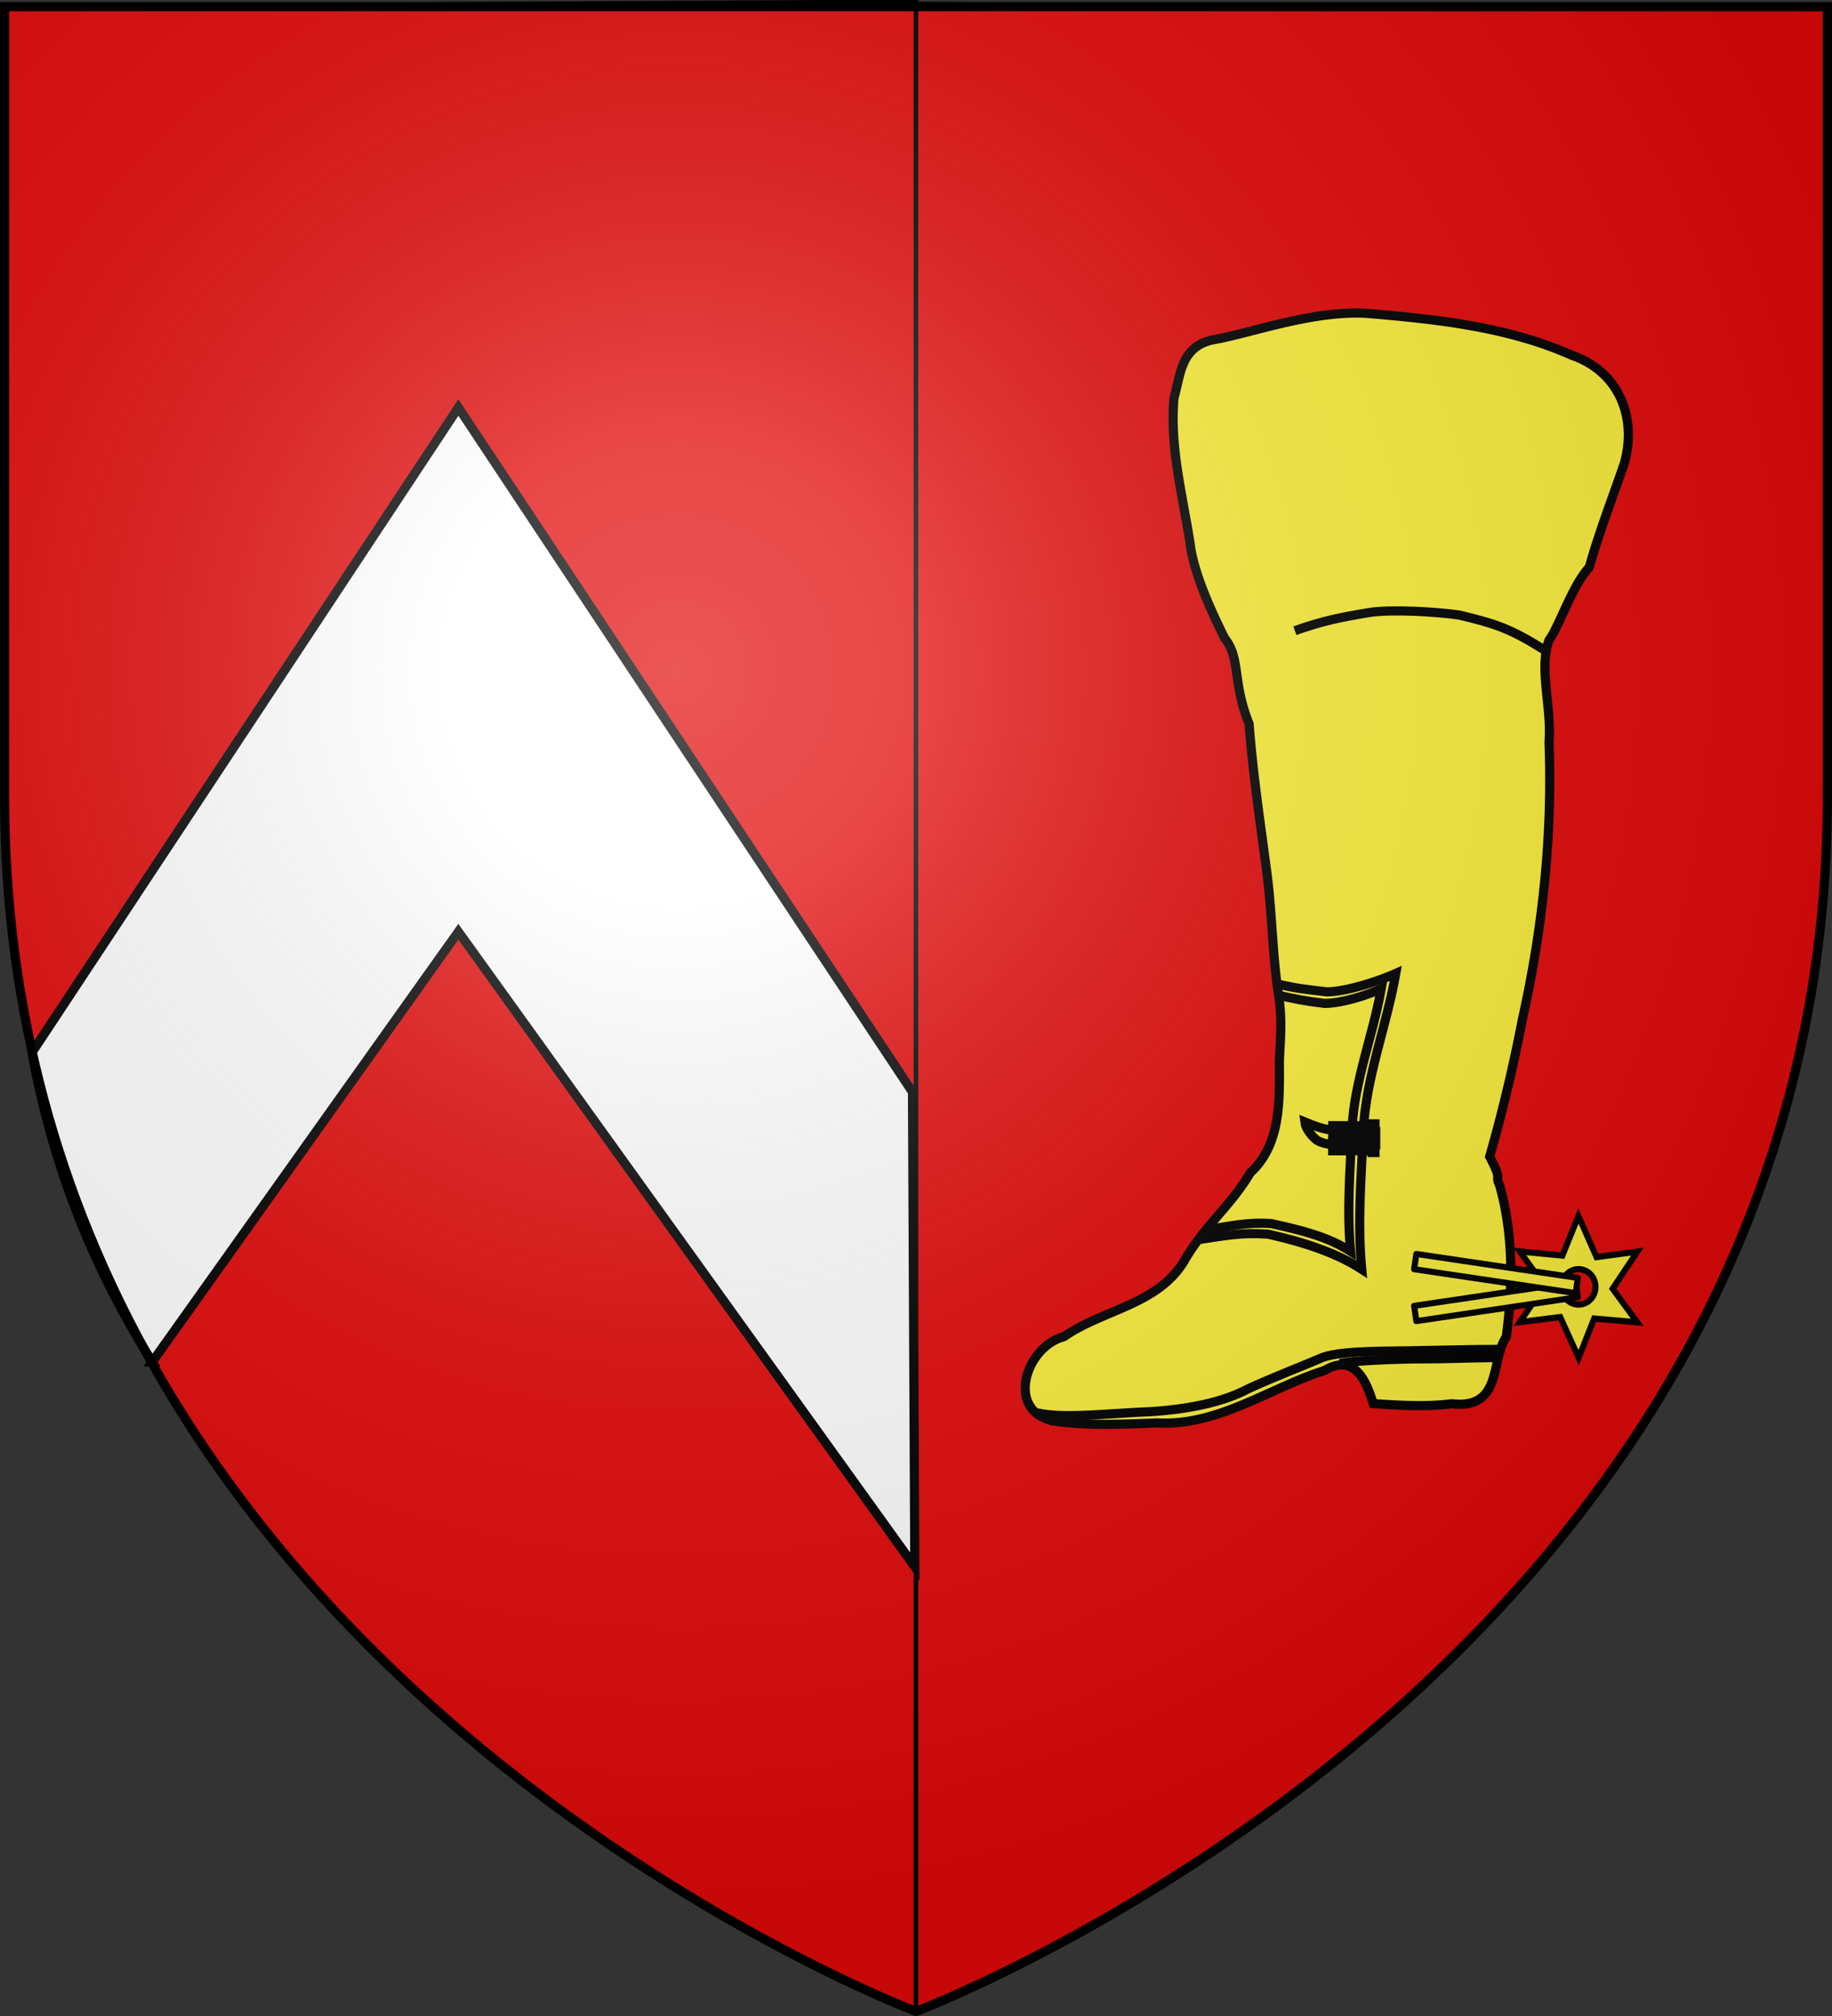 <svg xmlns="http://www.w3.org/2000/svg" xmlns:xlink="http://www.w3.org/1999/xlink" width="600" height="660" version="1.0"><rect width="100%" height="100%" fill="#333333" stroke="none"/><desc>Flag of Canton of Valais (Wallis)</desc><defs><radialGradient xlink:href="#b" id="Y" cx="221.445" cy="226.331" r="300" fx="221.445" fy="226.331" gradientTransform="matrix(1.353 0 0 1.349 -77.63 -85.747)" gradientUnits="userSpaceOnUse"/><linearGradient id="b"><stop offset="0" style="stop-color:white;stop-opacity:.314"/><stop offset=".19" style="stop-color:white;stop-opacity:.251"/><stop offset=".6" style="stop-color:#6b6b6b;stop-opacity:.125"/><stop offset="1" style="stop-color:black;stop-opacity:.125"/></linearGradient></defs><g style="display:inline"><path d="M300 658.5V.59L1.5 2.175v258.552C1.5 546.18 300 658.5 300 658.5z" style="fill:#e20909;fill-opacity:1;fill-rule:evenodd;stroke:#000;stroke-width:1.5;stroke-linecap:butt;stroke-linejoin:miter;stroke-opacity:1;stroke-miterlimit:4;stroke-dasharray:none"/><path d="M300 659.25V1.34l298.5 1.586v258.552C598.5 546.93 300 659.25 300 659.25z" style="fill:#e20909;fill-opacity:1;fill-rule:evenodd;stroke:#000;stroke-width:1.5;stroke-linecap:butt;stroke-linejoin:miter;stroke-miterlimit:4;stroke-dasharray:none;stroke-opacity:1;display:inline"/><path d="M49.852 445.88 150.12 305.034l149.491 207.9-.767-155.431L150.12 133.41 10.48 344.526c7.413 40.638 21.659 73.078 39.373 101.354z" style="fill:#fff;fill-opacity:1;fill-rule:evenodd;stroke:#000;stroke-width:3;stroke-linecap:butt;stroke-linejoin:miter;stroke-miterlimit:4;stroke-dasharray:none;stroke-opacity:1;display:inline"/><g transform="translate(-361.005 -565.167)"><path d="M895.503-635.167a.45.45 0 1 1-.9 0 .45.45 0 1 1 .9 0" style="fill:#000;stroke:none;stroke-width:1.661;stroke-miterlimit:4;stroke-dasharray:none;stroke-opacity:1" transform="matrix(.112 .483 -.527 .103 695.96 1163.588)"/><g style="fill:#fc0;fill-opacity:1;stroke:#000;stroke-width:1.63;stroke-miterlimit:4;stroke-dasharray:none;stroke-opacity:1"><g style="fill:#fc0;fill-opacity:1;stroke:#000;stroke-width:1.802;stroke-miterlimit:4;stroke-dasharray:none;stroke-opacity:1"><path d="M275.476 408.967c-9.736-1.842-5.731-14.583 1.856-16.57 7.704-5.332 18.305-6.225 23.604-14.673 4.006-7.047 9.165-10.832 13.15-17.525 6.167-5.66 5.724-14.325 5.73-21.95.214-4.895.607-8.144-.23-13.382-1.111-7.3-1.188-15.005-2.127-22.747-1.306-10.017-2.854-20.032-3.615-30.096-3.352-8.228-1.598-12.892-4.837-16.832-1.764-3.614-6.103-12.368-6.777-18.559-1.487-9.469-4.056-19.05-3.176-28.68 1.307-4.186 1.155-10.215 8.066-11.41 6.91-1.194 19.137-5.705 29.786-5.139 13.724 1.164 27.86 2.609 40.555 8.259 9.152 3.142 12.84 11.99 10.367 21.062-2.055 6.049-5.049 13.728-6.946 20.568-3.352 3.544-6.127 12.053-7.92 14.264-2.094 5.71.542 13.016-.017 20.044.705 18.312-1.243 36.577-5.24 54.443a316 316 0 0 1-6.451 26.977c2.738 5.264.869 3.166 1.954 5.634 2.756 9.65 2.597 19.891 1.318 29.802-3.13 4.393-.63 14.29-10.778 13.1-4.805.644-10.304.322-15.438-.029-1.103-3.395-3.258-10.254-9.566-6.515-11.009 3.494-20.982 10.983-33.046 10.315-6.73.255-13.535.593-20.222-.36z" style="fill:#fcef3c;fill-opacity:1;stroke:#000;stroke-width:1.802;stroke-miterlimit:4;stroke-dasharray:none;stroke-opacity:1" transform="matrix(1.662 0 0 1.667 248.489 348.66)"/></g></g><path fill="none" d="M779.098 890.854c5.313 1.236 9.382 2.066 15.75 2.815 5.919-.065 13.86-2.716 18.512-4.766-2.705 15.256-8.738 30.036-9.543 45.54-.626 13.77-1.754 26.766-.484 40.392-7.119-4.57-15.038-6.702-25.948-9.088-7.888-.54-13.007.773-20.84 1.937" style="opacity:1;fill:#000;fill-opacity:0;fill-rule:evenodd;stroke:#000;stroke-width:3;stroke-linecap:butt;stroke-linejoin:miter;marker:none;marker-start:none;marker-mid:none;marker-end:none;stroke-miterlimit:4;stroke-dasharray:none;stroke-dashoffset:0;stroke-opacity:1;visibility:visible;display:inline;overflow:visible"/><path fill="none" d="M700.77 1027.708c7.6 1.72 18.096.642 32.409-.175 11.597-.354 26.328-2.144 36.678-7.73 8.944-4.086 18.666-7.779 24.536-10.326 7.025-2.373 22.943-1.846 31.905-2.17 8.486-.084 14.005-.357 25.383-.375" style="opacity:1;fill:#000;fill-opacity:0;fill-rule:evenodd;stroke:#000;stroke-width:3;stroke-linecap:butt;stroke-linejoin:miter;marker:none;marker-start:none;marker-mid:none;marker-end:none;stroke-miterlimit:4;stroke-dasharray:none;stroke-dashoffset:0;stroke-opacity:1;visibility:visible;display:inline;overflow:visible"/><path d="M799.96 1011.565c2.696-.806 17.934-1.542 27.48-1.535 7.58.013 15.934-.397 23.819-.421" style="opacity:1;fill:#000;fill-opacity:1;fill-rule:evenodd;stroke:#000;stroke-width:3;stroke-linecap:butt;stroke-linejoin:miter;marker:none;marker-start:none;marker-mid:none;marker-end:none;stroke-miterlimit:4;stroke-dasharray:none;stroke-dashoffset:0;stroke-opacity:1;visibility:visible;display:inline;overflow:visible"/><path fill="none" d="M779.851 887.411c5.916 1.393 8.653 1.636 15.744 2.48 6.59-.073 17.366-3.712 22.545-6.022-3.011 17.19-9.73 33.845-10.625 51.313-.697 15.516-1.953 30.16-.539 45.515-7.927-5.15-18.548-8.807-30.696-11.496-8.783-.608-13.792.457-22.514 1.768" style="opacity:1;fill:#000;fill-opacity:0;fill-rule:evenodd;stroke:#000;stroke-width:3;stroke-linecap:butt;stroke-linejoin:miter;marker:none;marker-start:none;marker-mid:none;marker-end:none;stroke-miterlimit:4;stroke-dasharray:none;stroke-dashoffset:0;stroke-opacity:1;visibility:visible;display:inline;overflow:visible"/><path fill="none" d="M803.227 935.223c-2.132.217-4.227.055-6.348-.144-3.054-.333-5.829-1.494-8.54-2.602.231 1.995 2.028 4.455 3.984 6.01 3.3 1.769 7.351 1.653 11.15 1.974" style="opacity:1;fill:#000;fill-opacity:0;fill-rule:evenodd;stroke:#000;stroke-width:3;stroke-linecap:butt;stroke-linejoin:miter;marker:none;marker-start:none;marker-mid:none;marker-end:none;stroke-miterlimit:4;stroke-dasharray:none;stroke-dashoffset:0;stroke-opacity:1;visibility:visible;display:inline;overflow:visible"/><g style="fill:#540;stroke:#000;stroke-width:3.085;stroke-miterlimit:4;stroke-dasharray:none"><g style="fill:#540;stroke:#000;stroke-width:40.42;stroke-miterlimit:4;stroke-dasharray:none"><path d="M71.942 1014.98h106.985v19.666H71.942z" style="opacity:1;fill:#540;fill-opacity:1;fill-rule:evenodd;stroke:#000;stroke-width:40.42;stroke-linecap:butt;stroke-linejoin:miter;marker:none;marker-start:none;marker-mid:none;marker-end:none;stroke-miterlimit:4;stroke-dasharray:none;stroke-dashoffset:0;stroke-opacity:1;visibility:visible;display:inline;overflow:visible" transform="matrix(0 .084 .066 0 743.202 927.252)"/><g style="fill:#540;stroke:#000;stroke-width:40.42;stroke-miterlimit:4;stroke-dasharray:none"><path d="M149.644 840.932c-17.813.063-29.286.063-48.203.063 0 22.88 0 143.46-.213 179.275l-22.097 1.97c-.07-34.953-.07-152.552-.07-181.245V819.93c9.742-.169 34.377.395 46.373.377 18.03.018 30.843-.546 46.59-.546V924.42c0 29.842 0 64.59-.286 97.82l-22.097-1.97c.003-35.815.003-71.592.003-93.325z" style="opacity:1;fill:#540;fill-opacity:1;fill-rule:evenodd;stroke:#000;stroke-width:40.42;stroke-linecap:butt;stroke-linejoin:miter;marker:none;marker-start:none;marker-mid:none;marker-end:none;stroke-miterlimit:4;stroke-dasharray:none;stroke-dashoffset:0;stroke-opacity:1;visibility:visible;display:inline;overflow:visible" transform="matrix(0 .084 .066 0 743.202 927.252)"/><path d="M125.434 836.167c-7.77 13.105-5.1 52.168-8.924 146.41-.5 12.333-7.221 26.661-14.88 32.403v23.275h47.61v-23.275c-7.66-5.742-14.38-20.07-14.88-32.403-3.825-94.242-1.155-133.305-8.926-146.41z" style="fill:#540;fill-opacity:1;fill-rule:evenodd;stroke:#000;stroke-width:40.42;stroke-linecap:butt;stroke-linejoin:miter;marker:none;marker-start:none;marker-mid:none;marker-end:none;stroke-miterlimit:4;stroke-dasharray:none;stroke-dashoffset:0;stroke-opacity:1;visibility:visible;display:inline;overflow:visible" transform="matrix(0 .084 .066 0 743.202 927.252)"/></g></g></g><path fill="none" d="M866.628 777.841c-10.77-6.75-15.624-8.45-27.777-11.329-7.4-1.061-22.024-1.955-29.409-.817-9.247 1.542-15.303 2.728-24.346 5.958" style="opacity:1;fill:#000;fill-opacity:0;fill-rule:evenodd;stroke:#000;stroke-width:3;stroke-linecap:butt;stroke-linejoin:miter;marker:none;marker-start:none;marker-mid:none;marker-end:none;stroke-miterlimit:4;stroke-dasharray:none;stroke-dashoffset:0;stroke-opacity:1;visibility:visible;display:inline;overflow:visible"/><g style="display:inline;stroke:#000;stroke-opacity:1;stroke-width:5.771;stroke-miterlimit:4;stroke-dasharray:none"><path d="m105.903 119.529-15.405 36.843-40.902-3.911 23.786 31.966-23.852 33.832 38.857-4.721 17.739 37.788 14.871-36.417 41.414 3.484-23.675-31.246 23.786-34.506-39.235 5.103zm.134 49.41c8.997 0 16.294 7.401 16.294 16.5s-7.297 16.477-16.294 16.477-16.317-7.38-16.317-16.478 7.32-16.5 16.317-16.5z" style="fill:#fcef3c;fill-opacity:1;fill-rule:evenodd;stroke:#000;stroke-width:5.771;stroke-linecap:butt;stroke-linejoin:miter;stroke-miterlimit:4;stroke-dasharray:none;stroke-opacity:1" transform="matrix(.341 0 0 .352 841.844 921.19)"/></g><path id="X" d="m824.144 992.687 52.92-7.84.723 4.991-52.919 7.84z" style="fill:#fcef3c;fill-opacity:1;fill-rule:evenodd;stroke:#000;stroke-width:2;stroke-linecap:round;stroke-linejoin:round;stroke-miterlimit:4;stroke-dasharray:none;stroke-dashoffset:10;stroke-opacity:1;display:inline"/><use xlink:href="#X" width="600" height="660" style="display:inline" transform="matrix(-1 0 0 1 1701.932 -9.159)"/></g></g><path d="M300 658.5s298.5-112.32 298.5-397.772V2.176H1.5v258.552C1.5 546.18 300 658.5 300 658.5" style="opacity:1;fill:url(#Y);fill-opacity:1;fill-rule:evenodd;stroke:none;stroke-width:1px;stroke-linecap:butt;stroke-linejoin:miter;stroke-opacity:1"/><path d="M300 658.5S1.5 546.18 1.5 260.728V2.176h597v258.552C598.5 546.18 300 658.5 300 658.5z" style="opacity:1;fill:none;fill-opacity:1;fill-rule:evenodd;stroke:#000;stroke-width:3;stroke-linecap:butt;stroke-linejoin:miter;stroke-miterlimit:4;stroke-dasharray:none;stroke-opacity:1"/></svg>